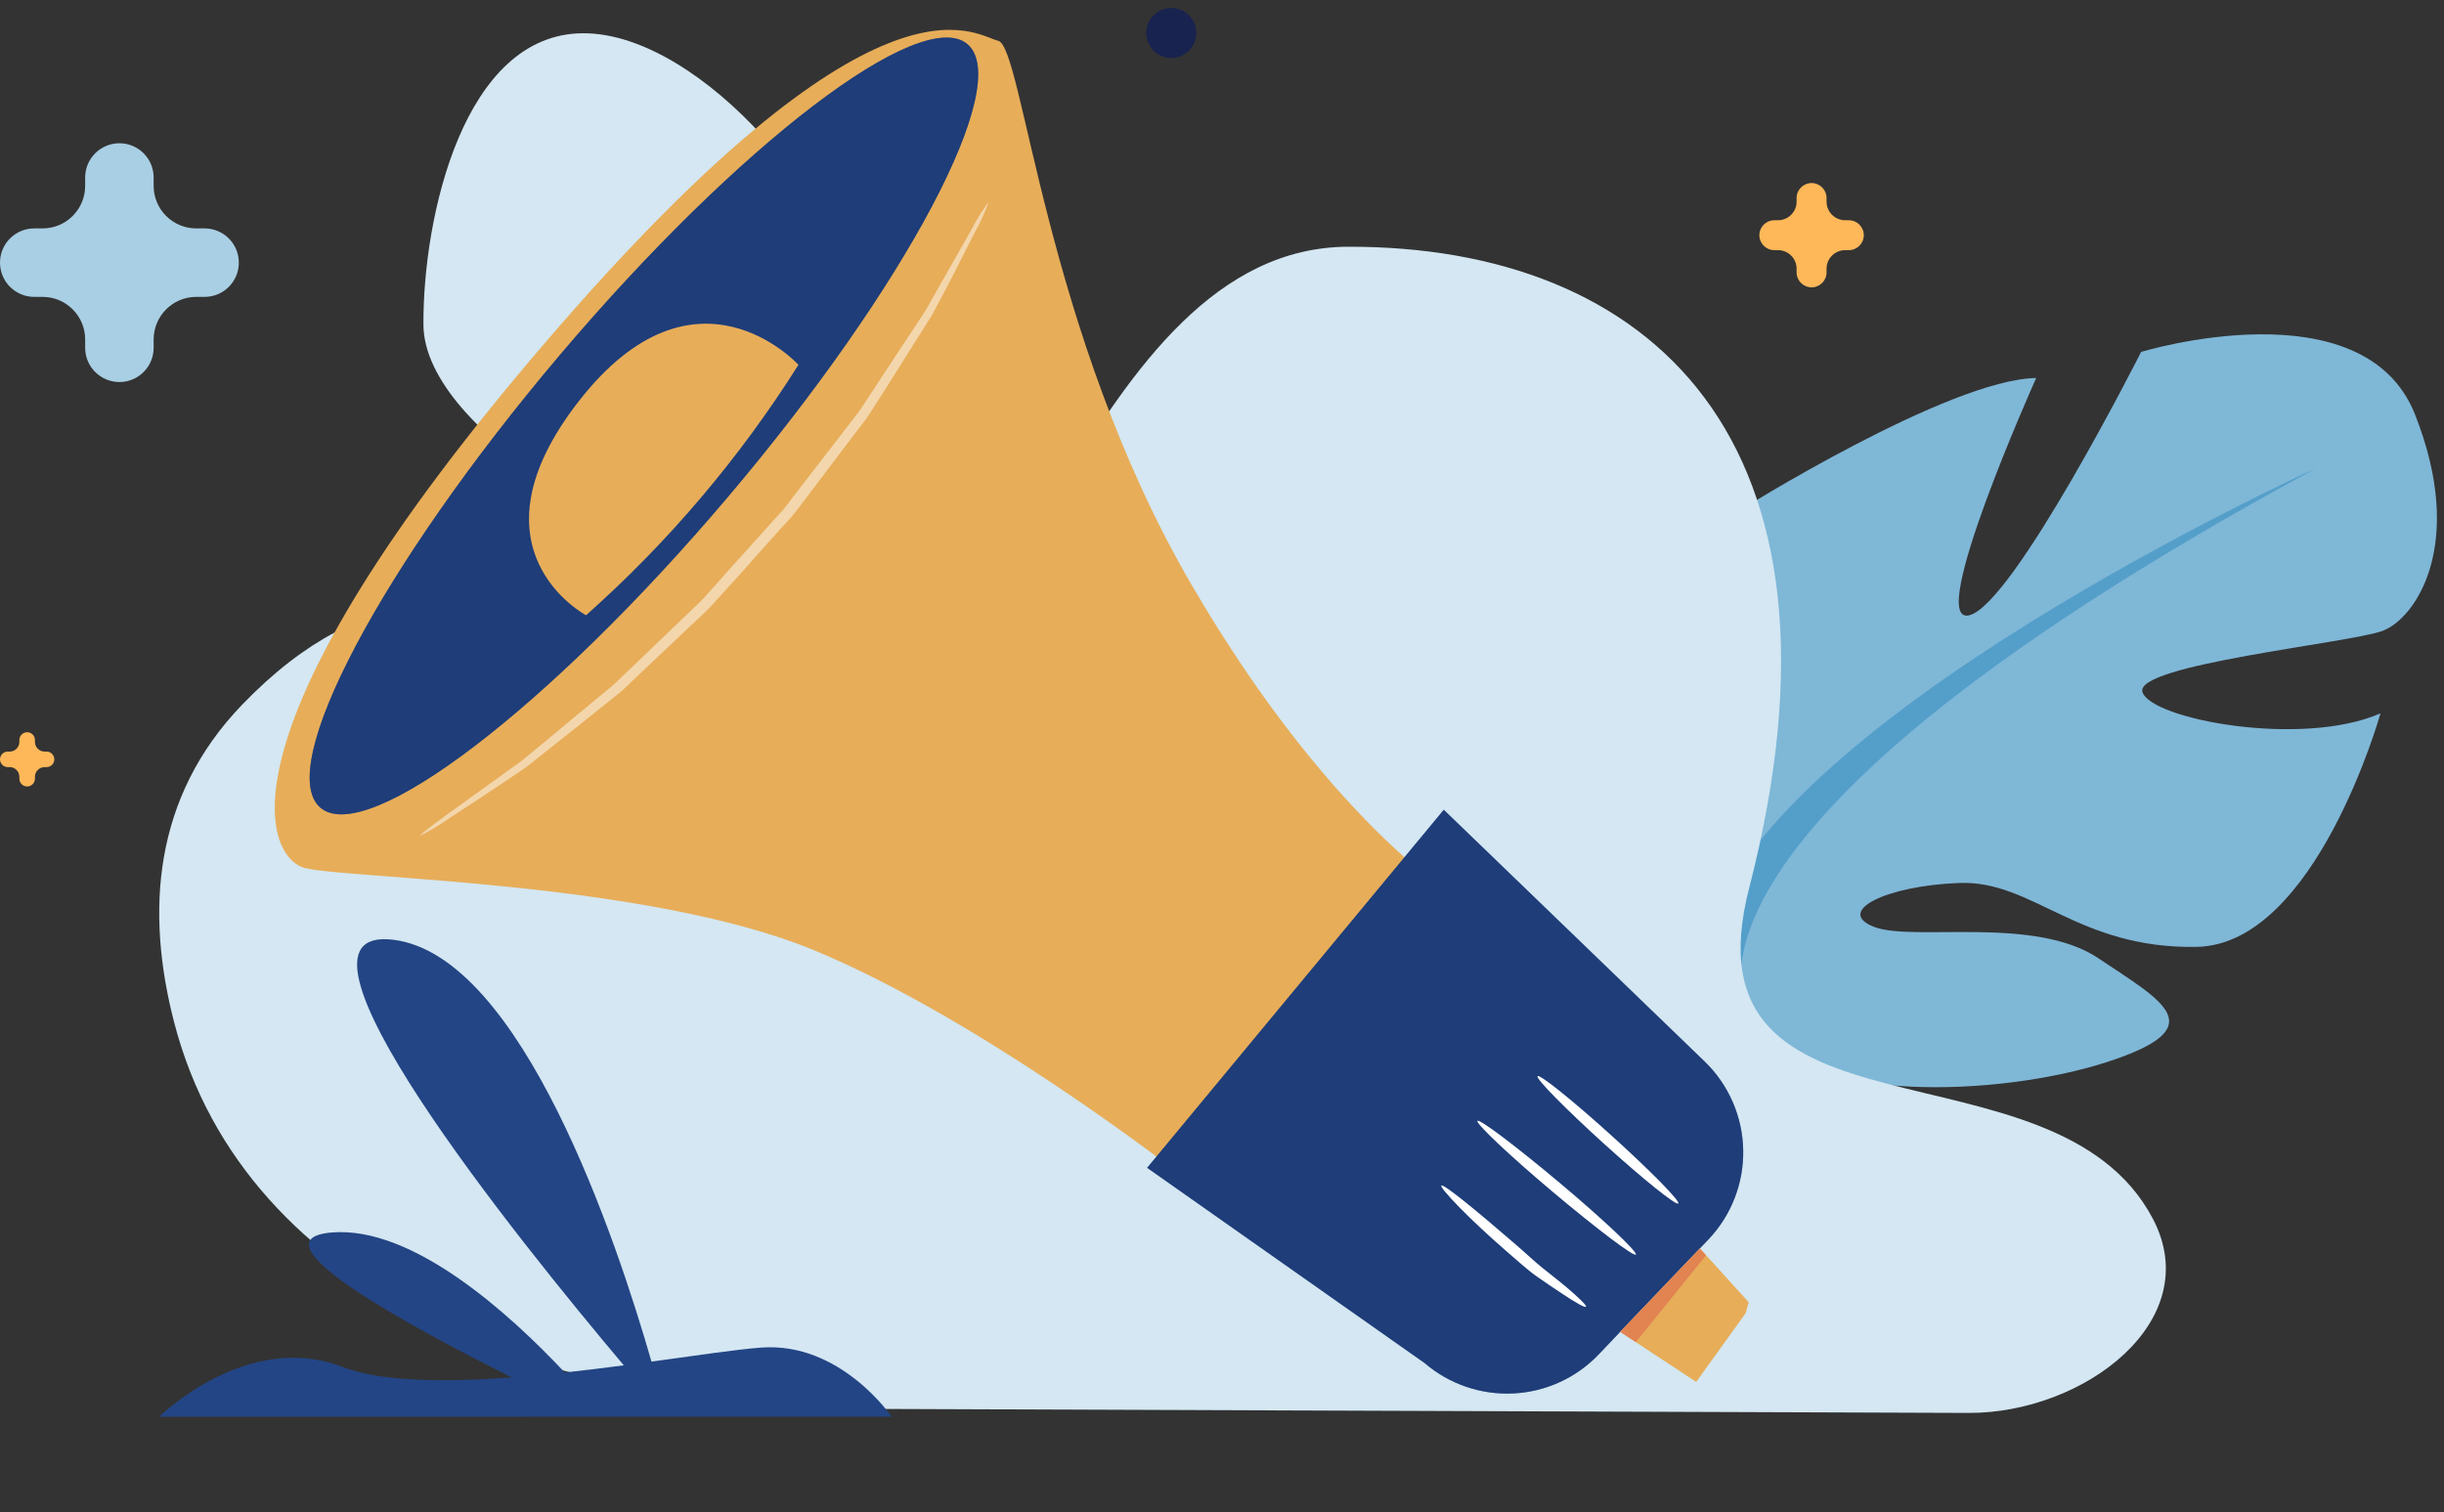 <svg width="307" height="190" viewBox="0 0 307 190" fill="none" xmlns="http://www.w3.org/2000/svg">
<rect x="0" y="0" width="307" height="190" fill="#333333" stroke="none"/>
<path d="M214.227 118.835C214.227 118.835 186.156 107.048 196.223 85.593C196.223 85.593 204.701 72.162 214.907 67.8C214.907 67.8 212.635 98.347 218.348 98.411C224.06 98.476 218.424 64.193 218.424 64.193C218.424 64.193 244.739 47.682 255.774 47.489C255.774 47.489 241.794 78.65 247.357 77.309C252.92 75.967 268.955 44.214 268.955 44.214C268.955 44.214 296.884 35.706 303.36 52.075C309.836 68.444 303.393 77.732 299.285 79.264C295.178 80.796 268.026 83.518 269.125 86.953C270.224 90.388 289.17 93.948 299.023 89.624C299.023 89.624 290.881 118.697 275.933 118.967C260.986 119.237 255.38 110.603 246.148 110.938C236.915 111.272 230.5 114.492 235.353 116.435C240.207 118.378 255.516 114.969 263.616 120.415C271.716 125.861 278.132 129.05 264.721 133.421C251.311 137.792 226.459 138.835 220.342 128.829L214.227 118.835Z" fill="#7FB7D7"/>
<path d="M290.924 58.83C290.924 58.83 219.673 91.133 214.232 118.83C214.232 118.83 215.93 130.754 210.078 145.315L210.669 150.591C210.669 150.591 216.399 131.77 220.346 128.83C220.346 128.83 201.188 107.48 290.924 58.83Z" fill="#549FCA"/>
<path d="M106.274 177.007C70.289 176.875 30.849 163.225 21.857 128.381C18.3 114.6 19.189 100.183 30.426 88.53C62.278 55.502 87.453 98.379 104.863 95.218C126.898 91.223 136.431 31.058 169.379 31C206.863 30.936 234.376 54.781 219.721 111.568C210.974 145.463 257.961 129.466 270.422 153.113C277.176 165.929 261.773 177.576 247.286 177.523L106.274 177.007Z" fill="#D4E7F2"/>
<path d="M112 177.997C112 177.997 105.596 168.553 95.578 169.315C92.533 169.546 87.584 170.287 81.835 171.076C77.5 155.98 65.552 120.099 49.434 118.077C32.976 116.016 65.185 155.92 78.357 171.544C75.952 171.859 73.459 172.168 70.943 172.444C63.968 165.013 51.815 154.006 41.668 154.852C31.521 155.698 50.54 166.195 64.289 173.059C55.853 173.689 47.855 173.62 42.97 171.736C31.001 167.119 20 178 20 178L112 177.997Z" fill="#234585"/>
<path d="M4.389 92.977C4.389 92.437 3.951 92 3.411 92C2.871 92 2.433 92.437 2.433 92.977V93.215C2.433 93.886 1.888 94.43 1.216 94.43H0.978C0.438 94.43 0 94.867 0 95.407C0 95.946 0.438 96.383 0.978 96.383H1.217C1.888 96.383 2.433 96.927 2.433 97.598V97.836C2.433 98.376 2.871 98.813 3.411 98.813C3.951 98.813 4.389 98.376 4.389 97.836V97.598C4.389 96.927 4.934 96.383 5.606 96.383H5.844C6.384 96.383 6.822 95.946 6.822 95.407C6.822 94.867 6.384 94.43 5.844 94.43H5.606C4.934 94.43 4.389 93.886 4.389 93.215V92.977Z" fill="#FFB859"/>
<ellipse cx="147.132" cy="4.143" rx="3.147" ry="3.143" fill="#19234F"/>
<path d="M19.3 22.302C19.3 19.926 17.374 18 14.999 18C12.623 18 10.697 19.926 10.697 22.302V23.35C10.697 26.304 8.303 28.698 5.349 28.698H4.301C1.926 28.698 -1.03839e-07 30.624 0 33C1.03838e-07 35.376 1.926 37.301 4.301 37.301H5.349C8.303 37.301 10.697 39.696 10.697 42.65V43.699C10.697 46.074 12.623 48 14.999 48C17.374 48 19.3 46.074 19.3 43.699V42.651C19.3 39.696 21.695 37.301 24.649 37.301H25.698C28.074 37.301 30 35.376 30 33C30 30.624 28.074 28.698 25.698 28.698L24.649 28.698C21.695 28.698 19.3 26.303 19.3 23.349V22.302Z" fill="#A9CFE4"/>
<path d="M229.44 24.878C229.44 23.841 228.598 23 227.559 23C226.521 23 225.678 23.841 225.678 24.878V25.336C225.678 26.627 224.631 27.672 223.339 27.672H222.881C221.842 27.672 221 28.514 221 29.551C221 30.588 221.842 31.429 222.881 31.429H223.34C224.631 31.429 225.678 32.475 225.678 33.765V34.223C225.678 35.26 226.521 36.101 227.559 36.101C228.598 36.101 229.44 35.26 229.44 34.223V33.765C229.44 32.475 230.488 31.429 231.779 31.429H232.237C233.276 31.429 234.118 30.588 234.118 29.551C234.118 28.514 233.276 27.672 232.237 27.672H231.779C230.488 27.672 229.44 26.627 229.44 25.337V24.878Z" fill="#FFB859"/>
<path d="M73.222 4.178C88.199 4.101 107.351 26.944 107.421 40.521C107.491 54.099 111.981 70.535 97.005 70.612C82.028 70.689 53.258 54.377 53.188 40.799C53.118 27.222 58.246 4.254 73.222 4.178Z" fill="#D4E7F2"/>
<g clip-path="url(#clip0_25242_38928)">
<path d="M184.96 114.197C184.96 114.197 168.047 105.046 149.613 73.367C131.179 41.688 128.503 5.859 125.386 5.123C122.268 4.387 110.415 -5.814 68.543 42.975C26.67 91.765 33.127 107.669 38.273 109.05C43.419 110.431 81.122 110.665 102.206 119.372C123.289 128.079 148.074 147.44 148.074 147.44L184.96 114.197Z" fill="#E7AD59"/>
<path d="M214.572 155.762L205.067 165.708L200.81 170.184C197.997 173.126 194.162 174.877 190.096 175.077C186.029 175.276 182.04 173.909 178.95 171.257L144.097 146.726L181.359 101.743L214.14 133.382C217.152 136.302 218.888 140.292 218.969 144.485C219.05 148.677 217.469 152.731 214.572 155.762Z" fill="#1E3D79"/>
<g opacity="0.4">
<path d="M214.572 155.762L205.067 165.708L200.81 170.184C197.997 173.126 194.162 174.877 190.095 175.077C186.029 175.276 182.039 173.909 178.95 171.257L144.096 146.726L181.358 101.743L214.14 133.382C217.152 136.302 218.888 140.292 218.969 144.485C219.05 148.677 217.469 152.731 214.572 155.762Z" fill="#1E3D79"/>
</g>
<path d="M70.335 44.593C47.9 71.084 34.432 96.552 40.256 101.485C46.08 106.418 68.992 88.934 91.436 62.437C113.88 35.94 127.34 10.471 121.522 5.547C115.703 0.624 92.776 18.103 70.335 44.593Z" fill="#1E3D79"/>
<g opacity="0.5">
<path d="M70.334 44.594C47.9 71.085 34.432 96.553 40.255 101.486C46.08 106.419 68.991 88.935 91.435 62.438C113.879 35.941 127.34 10.472 121.522 5.548C115.703 0.625 92.776 18.104 70.334 44.594Z" fill="#1E3D79"/>
</g>
<path d="M213.065 173.627L203.512 167.336L213.528 156.853L220.001 163.988L213.065 173.627Z" fill="#E7AD59"/>
<g opacity="0.6">
<path d="M213.528 156.854L203.511 167.337L205.477 168.63L214.309 157.712L213.528 156.854Z" fill="#E0674D"/>
</g>
<path d="M205.487 157.63C205.233 157.923 200.577 154.398 195.079 149.777C189.58 145.157 185.346 141.125 185.586 140.828C185.825 140.53 190.488 144.058 195.994 148.681C201.5 153.303 205.742 157.337 205.487 157.63Z" fill="white"/>
<path d="M210.813 151.207C210.551 151.498 206.391 148.146 201.51 143.727C196.63 139.307 192.878 135.495 193.138 135.211C193.398 134.928 197.56 138.272 202.448 142.694C207.336 147.115 211.073 150.923 210.813 151.207Z" fill="white"/>
<path d="M199.223 164.176C199.111 164.339 197.952 163.699 196.143 162.483C195.238 161.891 194.174 161.172 193.002 160.349C191.829 159.526 190.69 158.445 189.438 157.388C184.459 153.086 180.824 149.234 181.057 148.959C181.29 148.684 185.419 152.06 190.345 156.321C191.582 157.374 192.702 158.466 193.802 159.342C194.903 160.217 195.9 160.998 196.715 161.678C198.356 163.083 199.325 164.018 199.223 164.176Z" fill="white"/>
<path d="M100.296 45.835C100.296 45.835 87.376 31.621 72.738 50.362C58.1 69.104 73.617 77.302 73.617 77.302C83.947 68.121 92.929 57.527 100.296 45.835Z" fill="#E7AD59"/>
<g opacity="0.5">
<path d="M124.204 25.351C123.723 26.688 123.13 27.982 122.431 29.22C121.194 31.672 119.42 35.231 117.093 39.559C115.787 41.625 114.344 43.913 112.809 46.353C112.037 47.572 111.266 48.847 110.411 50.132C109.986 50.824 109.574 51.438 109.153 52.114C108.732 52.791 108.203 53.388 107.714 54.045C105.755 56.633 103.699 59.355 101.559 62.175L99.941 64.307C99.399 65.038 98.755 65.668 98.129 66.351L94.424 70.488C93.208 71.897 91.938 73.267 90.712 74.624C90.099 75.262 89.504 76.003 88.863 76.625C88.222 77.247 87.561 77.879 86.923 78.461C84.355 80.899 81.872 83.239 79.508 85.475C78.911 86.028 78.371 86.606 77.747 87.11L75.912 88.578L72.409 91.383L66.098 96.386C62.051 99.158 58.726 101.314 56.428 102.805C55.271 103.641 54.045 104.378 52.764 105.01C52.705 104.928 53.87 103.985 56.112 102.373L65.528 95.589C67.443 94.014 69.562 92.294 71.71 90.468L75.14 87.634L76.928 86.161C77.522 85.647 78.056 85.06 78.669 84.511L86.001 77.474L87.916 75.639C88.575 75.014 89.111 74.305 89.746 73.649C90.947 72.292 92.155 70.913 93.427 69.537L97.115 65.427C97.699 64.78 98.342 64.151 98.891 63.397C99.44 62.643 99.971 61.982 100.503 61.288C102.647 58.51 104.716 55.824 106.676 53.293C107.169 52.621 107.679 52.035 108.123 51.389L109.395 49.443C110.241 48.164 111.051 46.924 111.843 45.719L116.246 39.048C118.626 34.849 120.568 31.412 121.955 28.978C122.601 27.708 123.353 26.494 124.204 25.351Z" fill="white"/>
</g>
</g>
<defs>
<clipPath id="clip0_25242_38928">
<rect width="196" height="154.538" fill="white" transform="translate(66 -12) rotate(15.945)"/>
</clipPath>
</defs>
</svg>
